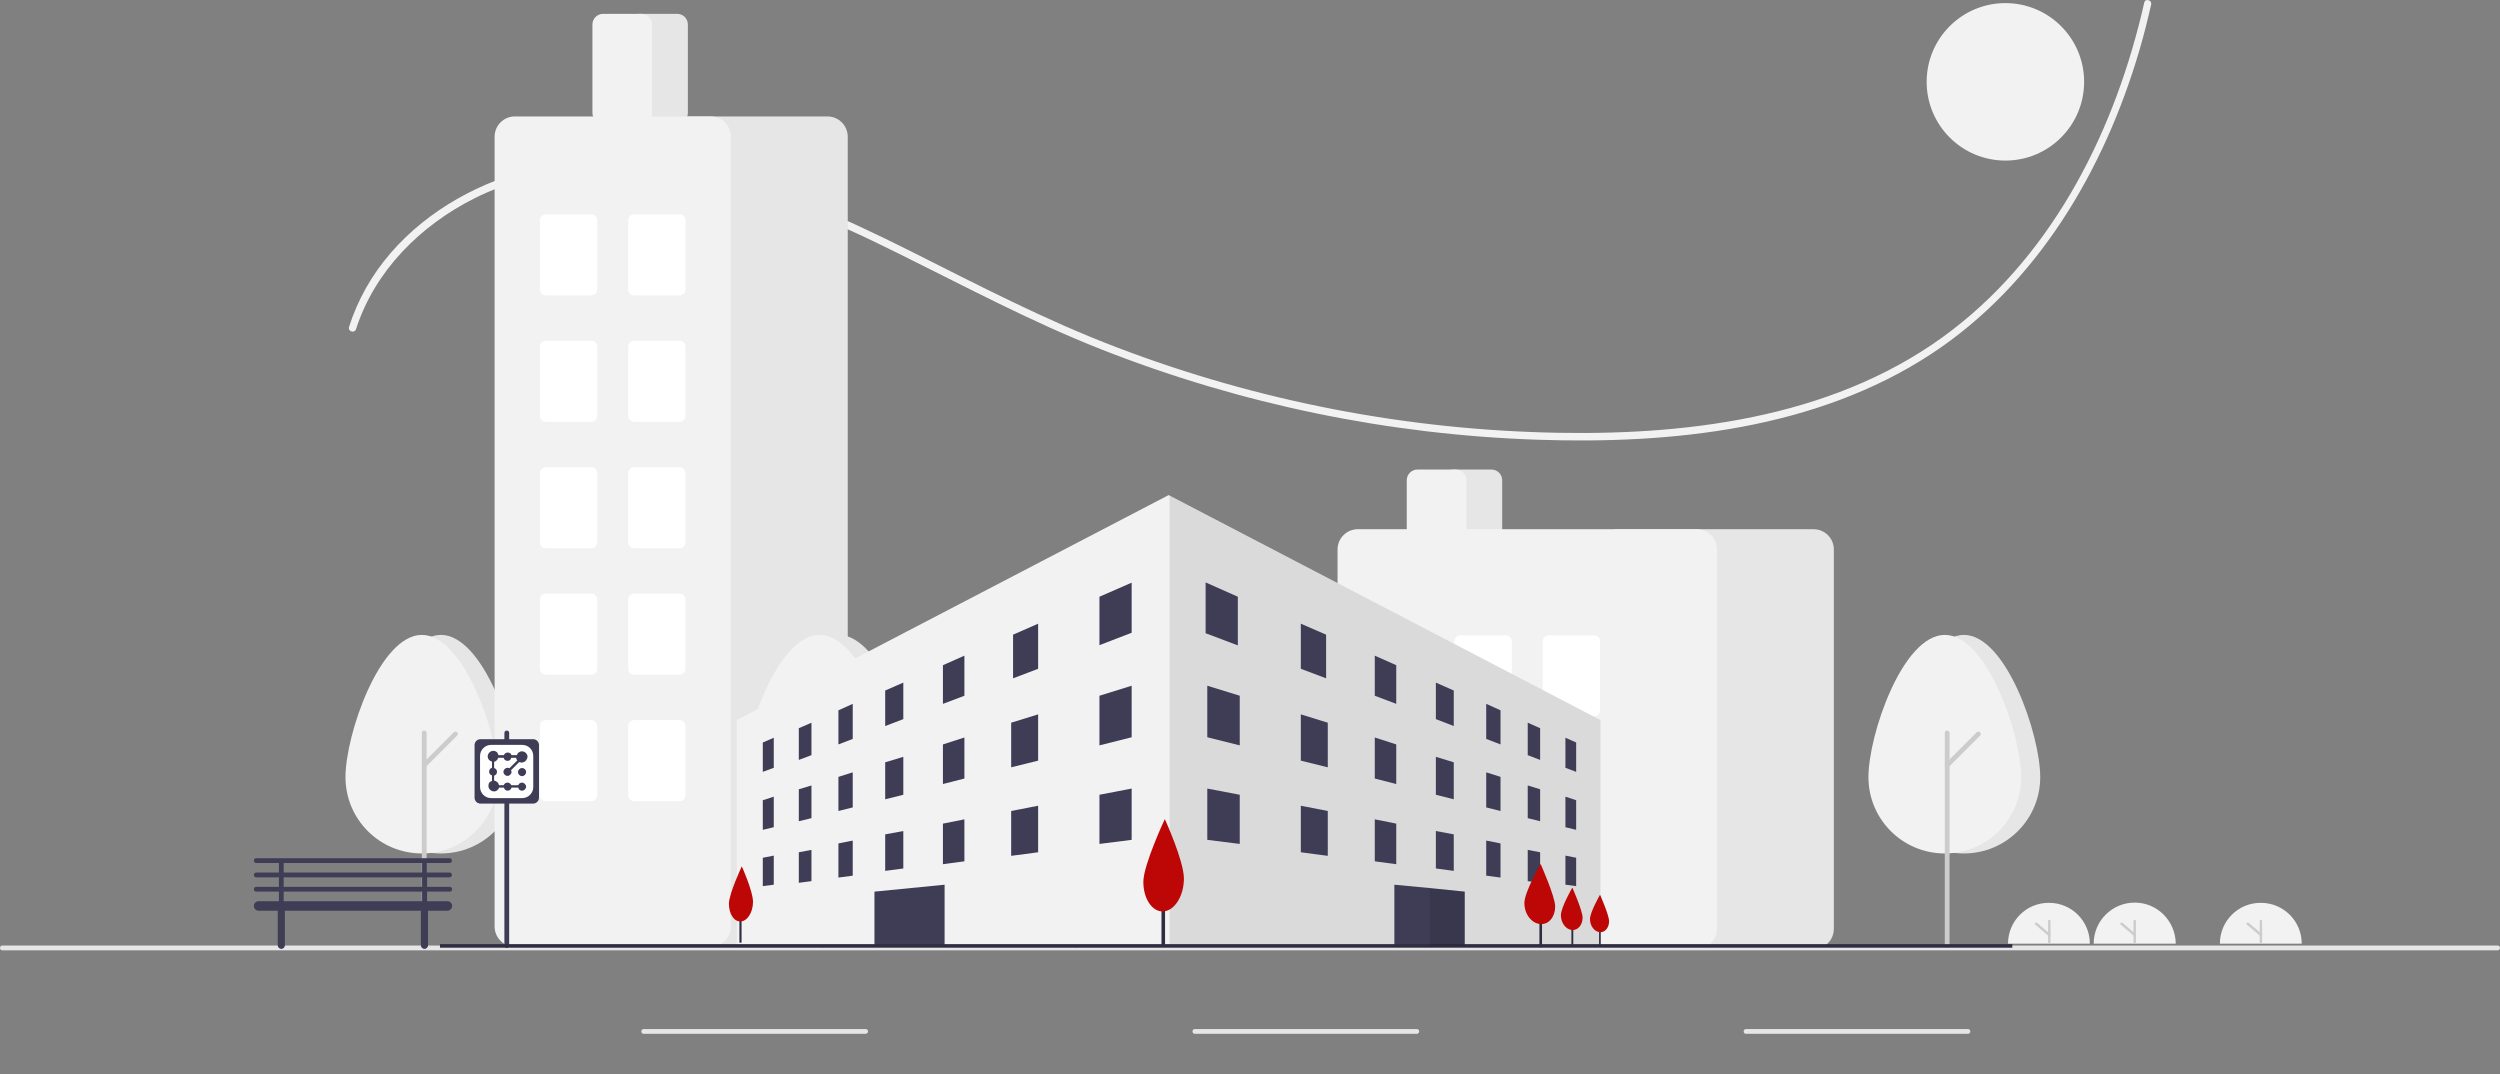 <?xml version="1.0" encoding="UTF-8"?> <svg xmlns="http://www.w3.org/2000/svg" id="Layer_1" data-name="Layer 1" version="1.1" viewBox="0 0 1047.8 450.3"><rect x="0" y="0" width="1047.8" height="450.3" fill="#808080" stroke="none"/><defs><style> .cls-1 { fill: #000; isolation: isolate; opacity: .1; } .cls-1, .cls-2, .cls-3, .cls-4, .cls-5, .cls-6, .cls-7, .cls-8 { stroke-width: 0px; } .cls-2 { fill: #3f3d56; } .cls-3 { fill: #f2f2f2; } .cls-4 { fill: #2f2e41; } .cls-5 { fill: #bd0606; } .cls-6 { fill: #ccc; } .cls-7 { fill: #fff; } .cls-8 { fill: #e6e6e6; } </style></defs><path class="cls-3" d="M877.5,395.5c0-9.5,7.7-17.2,17.2-17.2s17.1,7.7,17.2,17.2"></path><path class="cls-6" d="M894.7,395.5c-.3,0-.5-.2-.5-.5v-9c0-.3.2-.5.5-.5s.5.2.5.5h0v9c0,.3-.3.5-.5.5Z"></path><path class="cls-6" d="M894.7,392.4c0,0-.2,0-.3-.1l-5.6-4.8c-.2-.2-.2-.5,0-.7.2-.2.5-.2.7-.1h0l5.6,4.8c.2.2.2.5,0,.7-.1.1-.2.2-.3.2h0Z"></path><path class="cls-3" d="M930.4,395.5c0-9.5,7.7-17.2,17.2-17.1,9.5,0,17.1,7.7,17.1,17.1"></path><path class="cls-6" d="M947.6,395.5c-.3,0-.5-.2-.5-.5v-9c0-.3.2-.5.5-.5s.5.2.5.5v9c0,.3-.3.5-.5.5Z"></path><path class="cls-6" d="M947.6,392.4c0,0-.2,0-.3-.1l-5.6-4.8c-.2-.2-.2-.5,0-.7.2-.2.5-.2.7-.1h0l5.6,4.8c.2.2.2.5,0,.7s-.2.2-.3.2h0Z"></path><circle class="cls-3" cx="840.5" cy="34.3" r="33"></circle><path class="cls-3" d="M149.2,138c7.9-24.6,27.1-43.6,49.9-55,27-13.4,58.1-15,87.4-9.7,31.7,5.6,61.3,18.7,90,32.9,28.1,13.9,55.8,28.7,85,40.2,58.4,23,120.3,35.8,182.9,37.9,56.4,1.9,116.8-4.3,165.1-36,44.3-29.1,72.4-77,87.1-127,1.9-6.4,3.5-12.9,5-19.4.4-1.9-2.5-2.7-2.9-.8-11.8,52.2-37.1,103.8-80.2,137-46.6,36-107.9,44.3-165.1,43.3-63.4-1.1-126.1-13.2-185.3-35.8-30-11.4-58.3-26.2-87-40.6-28-14-56.9-27.1-87.7-33.6-28.1-5.9-58.3-6.3-85.4,4.2-22.3,8.6-42.7,24-54.6,45.1-2.9,5.2-5.3,10.6-7.1,16.3-.6,2,2.3,2.8,2.9,1h0Z"></path><path class="cls-8" d="M216.8,325.7c0-17.7-14.3-59.6-32-59.6s-32,41.9-32,59.6,14.3,32,32,32,32-14.3,32-32h0Z"></path><path class="cls-3" d="M208.8,325.7c0-17.7-14.3-59.6-32-59.6s-32,41.9-32,59.6,14.3,32,32,32,32-14.3,32-32h0Z"></path><path class="cls-6" d="M177.8,397.3c-.6,0-1-.4-1-1v-89.1c0-.6.4-1,1-1s1,.4,1,1v89.1c0,.5-.5,1-1,1Z"></path><path class="cls-6" d="M177.8,321.7c-.6,0-1-.4-1-1s.1-.5.3-.7l13.1-13.1c.4-.4,1-.4,1.4,0s.4,1,0,1.4l-13.1,13.1c-.2.2-.4.3-.7.3Z"></path><path class="cls-8" d="M541,325.7c0-17.7-14.3-59.6-32-59.6s-32,41.9-32,59.6,14.3,32,32,32,32-14.3,32-32h0Z"></path><path class="cls-3" d="M533,325.7c0-17.7-14.3-59.6-32-59.6s-32,41.9-32,59.6,14.3,32,32,32,32-14.3,32-32h0Z"></path><path class="cls-6" d="M502,397.3c-.6,0-1-.4-1-1v-89.1c0-.6.4-1,1-1s1,.4,1,1v89.1c0,.5-.5,1-1,1Z"></path><path class="cls-6" d="M502,321.7c-.6,0-1-.4-1-1s0-.5.3-.7l13.1-13.1c.4-.4,1-.4,1.4,0s.4,1,0,1.4l-13.1,13.1c-.2.2-.4.3-.7.3Z"></path><path class="cls-8" d="M283.8,51.8h-16c-2.5,0-4.5-2-4.5-4.5V10.3c0-2.5,2-4.5,4.5-4.5h16c2.5,0,4.5,2,4.5,4.5v37c0,2.5-2,4.5-4.5,4.5Z"></path><path class="cls-8" d="M346.8,396.8h-82c-4.7,0-8.5-3.8-8.5-8.5V57.3c0-4.7,3.8-8.5,8.5-8.5h82c4.7,0,8.5,3.8,8.5,8.5v331c0,4.7-3.8,8.5-8.5,8.5Z"></path><path class="cls-3" d="M297.8,396.8h-82c-4.7,0-8.5-3.8-8.5-8.5V57.3c0-4.7,3.8-8.5,8.5-8.5h82c4.7,0,8.5,3.8,8.5,8.5v331c0,4.7-3.8,8.5-8.5,8.5Z"></path><path class="cls-3" d="M268.8,51.8h-16c-2.5,0-4.5-2-4.5-4.5V10.3c0-2.5,2-4.5,4.5-4.5h16c2.5,0,4.5,2,4.5,4.5v37c0,2.5-2,4.5-4.5,4.5Z"></path><path class="cls-7" d="M247.8,123.8h-19c-1.4,0-2.5-1.1-2.5-2.5v-29c0-1.4,1.1-2.5,2.5-2.5h19c1.4,0,2.5,1.1,2.5,2.5v29c0,1.4-1.1,2.5-2.5,2.5Z"></path><path class="cls-7" d="M284.8,123.8h-19c-1.4,0-2.5-1.1-2.5-2.5v-29c0-1.4,1.1-2.5,2.5-2.5h19c1.4,0,2.5,1.1,2.5,2.5v29c0,1.4-1.1,2.5-2.5,2.5Z"></path><path class="cls-7" d="M247.8,176.8h-19c-1.4,0-2.5-1.1-2.5-2.5v-29c0-1.4,1.1-2.5,2.5-2.5h19c1.4,0,2.5,1.1,2.5,2.5v29c0,1.4-1.1,2.5-2.5,2.5Z"></path><path class="cls-7" d="M284.8,176.8h-19c-1.4,0-2.5-1.1-2.5-2.5v-29c0-1.4,1.1-2.5,2.5-2.5h19c1.4,0,2.5,1.1,2.5,2.5v29c0,1.4-1.1,2.5-2.5,2.5Z"></path><path class="cls-7" d="M247.8,229.8h-19c-1.4,0-2.5-1.1-2.5-2.5v-29c0-1.4,1.1-2.5,2.5-2.5h19c1.4,0,2.5,1.1,2.5,2.5v29c0,1.4-1.1,2.5-2.5,2.5Z"></path><path class="cls-7" d="M284.8,229.8h-19c-1.4,0-2.5-1.1-2.5-2.5v-29c0-1.4,1.1-2.5,2.5-2.5h19c1.4,0,2.5,1.1,2.5,2.5v29c0,1.4-1.1,2.5-2.5,2.5Z"></path><path class="cls-7" d="M247.8,282.8h-19c-1.4,0-2.5-1.1-2.5-2.5v-29c0-1.4,1.1-2.5,2.5-2.5h19c1.4,0,2.5,1.1,2.5,2.5v29c0,1.4-1.1,2.5-2.5,2.5Z"></path><path class="cls-7" d="M284.8,282.8h-19c-1.4,0-2.5-1.1-2.5-2.5v-29c0-1.4,1.1-2.5,2.5-2.5h19c1.4,0,2.5,1.1,2.5,2.5v29c0,1.4-1.1,2.5-2.5,2.5Z"></path><path class="cls-7" d="M247.8,335.8h-19c-1.4,0-2.5-1.1-2.5-2.5v-29c0-1.4,1.1-2.5,2.5-2.5h19c1.4,0,2.5,1.1,2.5,2.5v29c0,1.4-1.1,2.5-2.5,2.5Z"></path><path class="cls-7" d="M284.8,335.8h-19c-1.4,0-2.5-1.1-2.5-2.5v-29c0-1.4,1.1-2.5,2.5-2.5h19c1.4,0,2.5,1.1,2.5,2.5v29c0,1.4-1.1,2.5-2.5,2.5Z"></path><path class="cls-8" d="M625.1,226.8h-16c-2.5,0-4.5-2-4.5-4.5v-21c0-2.5,2-4.5,4.5-4.5h16c2.5,0,4.5,2,4.5,4.5v21c0,2.5-2,4.5-4.5,4.5Z"></path><path class="cls-8" d="M760.1,397.8h-82c-4.7,0-8.5-3.8-8.5-8.5v-159c0-4.7,3.8-8.5,8.5-8.5h82c4.7,0,8.5,3.8,8.5,8.5v159c0,4.7-3.8,8.5-8.5,8.5Z"></path><path class="cls-3" d="M711.1,397.8h-142c-4.7,0-8.5-3.8-8.5-8.5v-159c0-4.7,3.8-8.5,8.5-8.5h142c4.7,0,8.5,3.8,8.5,8.5v159c0,4.7-3.8,8.5-8.5,8.5Z"></path><path class="cls-3" d="M610.1,226.8h-16c-2.5,0-4.5-2-4.5-4.5v-21c0-2.5,2-4.5,4.5-4.5h16c2.5,0,4.5,2,4.5,4.5v21c0,2.5-2,4.5-4.5,4.5Z"></path><path class="cls-7" d="M631.1,300.3h-19c-1.4,0-2.5-1.1-2.5-2.5v-29c0-1.4,1.1-2.5,2.5-2.5h19c1.4,0,2.5,1.1,2.5,2.5v29c0,1.4-1.1,2.5-2.5,2.5Z"></path><path class="cls-7" d="M668.1,300.3h-19c-1.4,0-2.5-1.1-2.5-2.5v-29c0-1.4,1.1-2.5,2.5-2.5h19c1.4,0,2.5,1.1,2.5,2.5v29c0,1.4-1.1,2.5-2.5,2.5Z"></path><path class="cls-7" d="M631.1,353.3h-19c-1.4,0-2.5-1.1-2.5-2.5v-29c0-1.4,1.1-2.5,2.5-2.5h19c1.4,0,2.5,1.1,2.5,2.5v29c0,1.4-1.1,2.5-2.5,2.5Z"></path><path class="cls-7" d="M668.1,353.3h-19c-1.4,0-2.5-1.1-2.5-2.5v-29c0-1.4,1.1-2.5,2.5-2.5h19c1.4,0,2.5,1.1,2.5,2.5v29c0,1.4-1.1,2.5-2.5,2.5Z"></path><path class="cls-8" d="M1046.8,398.3H1c-.6,0-1-.4-1-1s.4-1,1-1h1045.8c.6,0,1,.4,1,1s-.5,1-1,1Z"></path><path class="cls-8" d="M362.8,433.3h-93c-.6,0-1-.4-1-1s.4-1,1-1h93c.6,0,1,.4,1,1s-.5,1-1,1Z"></path><path class="cls-8" d="M593.8,433.3h-93c-.6,0-1-.4-1-1s.4-1,1-1h93c.6,0,1,.4,1,1s-.5,1-1,1Z"></path><path class="cls-8" d="M824.8,433.3h-93c-.6,0-1-.4-1-1s.4-1,1-1h93c.6,0,1,.4,1,1s-.5,1-1,1Z"></path><path class="cls-8" d="M383.5,325.7c0-17.7-14.3-59.6-32-59.6s-32,41.9-32,59.6,14.3,32,32,32,32-14.3,32-32h0Z"></path><path class="cls-3" d="M375.5,325.7c0-17.7-14.3-59.6-32-59.6s-32,41.9-32,59.6,14.3,32,32,32,32-14.3,32-32h0Z"></path><path class="cls-6" d="M344.5,397.3c-.6,0-1-.4-1-1v-89.1c0-.6.4-1,1-1s1,.4,1,1v89.1c0,.5-.5,1-1,1Z"></path><path class="cls-6" d="M344.5,321.7c-.6,0-1-.4-1-1s.1-.5.3-.7l13.1-13.1c.4-.4,1-.4,1.4,0s.4,1,0,1.4l-13.1,13.1c-.2.2-.4.3-.7.3Z"></path><path class="cls-8" d="M855.1,325.7c0-17.7-14.3-59.6-32-59.6s-32,41.9-32,59.6,14.3,32,32,32,32-14.3,32-32h0Z"></path><path class="cls-3" d="M847.1,325.7c0-17.7-14.3-59.6-32-59.6s-32,41.9-32,59.6,14.3,32,32,32,32-14.3,32-32h0Z"></path><path class="cls-6" d="M816.1,397.3c-.6,0-1-.4-1-1v-89.1c0-.6.4-1,1-1s1,.4,1,1v89.1c0,.5-.5,1-1,1Z"></path><path class="cls-6" d="M816.1,321.7c-.6,0-1-.4-1-1s0-.5.3-.7l13.1-13.1c.4-.4,1-.4,1.4,0s.4,1,0,1.4l-13.1,13.1c-.2.2-.4.3-.7.3Z"></path><path class="cls-3" d="M841.6,395.5c0-9.5,7.7-17.2,17.2-17.1,9.5,0,17.1,7.7,17.1,17.1"></path><path class="cls-6" d="M858.9,395.5c-.3,0-.5-.2-.5-.5v-9c0-.3.2-.5.5-.5s.5.2.5.5v9c0,.3-.3.5-.5.5Z"></path><path class="cls-6" d="M858.9,392.4c0,0-.2,0-.3-.1l-5.6-4.8c-.2-.2-.2-.5,0-.7s.5-.2.7-.1h0l5.6,4.8c.2.2.2.5,0,.7-.1.1-.2.2-.3.2h0Z"></path><path class="cls-3" d="M386.5,395.5c0-9.5,7.7-17.2,17.2-17.1,9.5,0,17.1,7.7,17.1,17.1"></path><path class="cls-6" d="M403.7,395.5c-.3,0-.5-.2-.5-.5h0v-9c0-.3.2-.5.5-.5s.5.2.5.5v9c-.1.3-.3.5-.5.5Z"></path><path class="cls-6" d="M403.7,392.4c0,0-.2,0-.3-.1l-5.6-4.8c-.2-.2-.2-.5,0-.7s.5-.2.7-.1h0l5.6,4.8c.2.2.2.5,0,.7-.1.1-.2.2-.3.2h0Z"></path><g><path class="cls-2" d="M188.4,367.7c.6,0,1-.4,1-1s-.4-1-1-1h-9.5v-4h9.5c.6,0,1-.4,1-1s-.4-1-1-1h-81c-.6,0-1,.4-1,1s.4,1,1,1h9.5v4h-9.5c-.6,0-1,.4-1,1s.4,1,1,1h9.5v4h-9.5c-.6,0-1,.4-1,1s.4,1,1,1h9.5v4h-8.5c-1.1,0-2,.9-2,2s.9,2,2,2h8.1c-.1.2-.1.3-.1.5v14c0,.8.7,1.5,1.5,1.5s1.5-.7,1.5-1.5v-14c0-.2,0-.3-.1-.5h57.2c-.1.2-.1.3-.1.5v14c0,.8.7,1.5,1.5,1.5s1.5-.7,1.5-1.5v-14c0-.2,0-.3,0-.5h8.1c1.1,0,2-.9,2-2s-.9-2-2-2h-8.5v-4h9.5c.6,0,1-.4,1-1s-.4-1-1-1h-9.5v-4h9.5ZM118.9,361.7h58v4h-58v-4ZM176.9,377.7h-58v-4h58v4ZM176.9,371.7h-58v-4h58v4Z"></path><path class="cls-2" d="M212.4,397.3c-.6,0-1-.4-1-1v-89.1c0-.6.4-1,1-1s1,.4,1,1v89.1c0,.5-.5,1-1,1Z"></path><path class="cls-2" d="M223.4,336.8h-22c-1.4,0-2.5-1.1-2.5-2.5v-22c0-1.4,1.1-2.5,2.5-2.5h22c1.4,0,2.5,1.1,2.5,2.5v22c0,1.4-1.1,2.5-2.5,2.5Z"></path><path class="cls-7" d="M218.9,312.2h-13.1c-2.5,0-4.6,2.1-4.6,4.6v13.1c0,2.5,2.1,4.6,4.6,4.6h13.1c2.5,0,4.6-2.1,4.6-4.6v-13.1c0-2.6-2.1-4.6-4.6-4.6ZM218.6,319.6c-.3,0-.7-.1-1-.2l-3.4,3.4c0,.2.2.5.2.7,0,.9-.8,1.7-1.7,1.7s-1.7-.8-1.7-1.7.8-1.7,1.7-1.7.6.1.8.2l3.3-3.3c-.3-.3-.4-.7-.5-1.1h-2c-.2.8-.8,1.3-1.6,1.3s-1.5-.6-1.6-1.3h-2.3c-.2.8-.9,1.5-1.7,1.7v2.6c.7.2,1.2.8,1.2,1.6s-.5,1.4-1.2,1.6v2.1c1,.1,1.9.9,2,1.9h2c.2-.6.8-1.1,1.6-1.1s1.3.5,1.6,1.1h2.9c.2-.6.8-1.1,1.6-1.1s1.7.8,1.7,1.7-.8,1.7-1.7,1.7-1.4-.5-1.6-1.3h-2.8c-.2.7-.8,1.3-1.6,1.3s-1.4-.5-1.6-1.3h-2c-.3.9-1.1,1.6-2.2,1.6s-2.3-1-2.3-2.3.6-1.8,1.5-2.1v-2.3c-.7-.2-1.2-.8-1.2-1.6s.5-1.4,1.2-1.6v-2.6c-1-.2-1.8-1.1-1.8-2.2s1-2.3,2.3-2.3,2,.8,2.2,1.8h2.3c.2-.6.8-1.1,1.6-1.1s1.3.4,1.6,1.1h2.2c.3-.9,1.1-1.6,2.2-1.6s2.3,1,2.3,2.3c-.2,1.4-1.2,2.4-2.5,2.4ZM220.5,323.6c0,.9-.8,1.7-1.7,1.7s-1.7-.8-1.7-1.7.8-1.7,1.7-1.7,1.7.7,1.7,1.7Z"></path></g><path class="cls-8" d="M489.6,325.7c0-17.7-14.3-59.6-32-59.6s-32,41.9-32,59.6,14.3,32,32,32,32-14.3,32-32h0Z"></path><path class="cls-3" d="M481.6,325.7c0-17.7-14.3-59.6-32-59.6s-32,41.9-32,59.6,14.3,32,32,32,32-14.3,32-32h0Z"></path><path class="cls-6" d="M450.6,397.3c-.6,0-1-.4-1-1v-89.1c0-.6.4-1,1-1s1,.4,1,1v89.1c0,.5-.5,1-1,1Z"></path><path class="cls-6" d="M450.6,321.7c-.6,0-1-.4-1-1s.1-.5.3-.7l13.1-13.1c.4-.4,1-.4,1.4,0s.4,1,0,1.4l-13.1,13.1c-.2.2-.4.3-.7.3Z"></path><g><polygon class="cls-3" points="670.8 301.8 670.8 396.1 308.8 396.1 308.8 301.8 489.8 207.5 490.2 207.7 670.8 301.8"></polygon><polygon class="cls-1" points="670.8 301.8 670.8 396.1 490.2 396.1 490.2 207.7 670.8 301.8"></polygon><polygon class="cls-2" points="474.3 265.2 460.8 270.4 460.8 250.1 474.3 244.2 474.3 265.2"></polygon><polygon class="cls-2" points="324.3 321.8 319.7 323.5 319.7 311.2 324.3 309.2 324.3 321.8"></polygon><polygon class="cls-2" points="340.1 316.5 334.8 318.5 334.8 305.2 340.1 302.9 340.1 316.5"></polygon><polygon class="cls-2" points="357.4 309.7 351.4 312 351.4 297.7 357.4 295 357.4 309.7"></polygon><polygon class="cls-2" points="378.6 301.4 371 304.3 371 289.4 378.6 286.1 378.6 301.4"></polygon><polygon class="cls-2" points="404.2 291.6 395.2 295 395.2 278.8 404.2 274.8 404.2 291.6"></polygon><polygon class="cls-2" points="435.1 280.3 424.6 284.3 424.6 266 435.1 261.4 435.1 280.3"></polygon><polygon class="cls-2" points="324.3 346.7 319.7 347.8 319.7 335.4 324.3 333.9 324.3 346.7"></polygon><polygon class="cls-2" points="340.1 342.9 334.8 344.2 334.8 330.8 340.1 329.2 340.1 342.9"></polygon><polygon class="cls-2" points="357.4 338.4 351.4 339.9 351.4 325.6 357.4 323.7 357.4 338.4"></polygon><polygon class="cls-2" points="378.6 333.1 371 335 371 319.5 378.6 317.2 378.6 333.1"></polygon><polygon class="cls-2" points="404.2 326.3 395.2 328.6 395.2 312 404.2 309.1 404.2 326.3"></polygon><polygon class="cls-2" points="435.1 318.8 423.8 321.6 423.8 302.9 435.1 299.4 435.1 318.8"></polygon><polygon class="cls-2" points="474.3 309 460.8 312.4 460.8 291.6 474.3 287.4 474.3 309"></polygon><polygon class="cls-2" points="474.3 352 460.8 353.7 460.8 333.1 474.3 330.5 474.3 352"></polygon><polygon class="cls-2" points="324.3 370.8 319.7 371.4 319.7 359.5 324.3 358.6 324.3 370.8"></polygon><polygon class="cls-2" points="340.1 369.3 334.8 370 334.8 357.2 340.1 356.2 340.1 369.3"></polygon><polygon class="cls-2" points="357.4 367 351.4 367.8 351.4 353.5 357.4 352.3 357.4 367"></polygon><polygon class="cls-2" points="378.6 364 371 365 371 349.7 378.6 348.3 378.6 364"></polygon><polygon class="cls-2" points="404.2 361 395.2 362.2 395.2 345.2 404.2 343.4 404.2 361"></polygon><polygon class="cls-2" points="435.1 357.2 423.8 358.7 423.8 339.9 435.1 337.7 435.1 357.2"></polygon><polygon class="cls-2" points="656.1 321.8 660.6 323.5 660.6 311.2 656.1 309.2 656.1 321.8"></polygon><polygon class="cls-2" points="640.3 316.5 645.5 318.5 645.5 305.2 640.3 302.9 640.3 316.5"></polygon><polygon class="cls-2" points="622.9 309.7 628.9 312 628.9 297.7 622.9 295 622.9 309.7"></polygon><polygon class="cls-2" points="601.8 301.4 609.3 304.3 609.3 289.4 601.8 286.1 601.8 301.4"></polygon><polygon class="cls-2" points="576.2 291.6 585.2 295 585.2 278.8 576.2 274.8 576.2 291.6"></polygon><polygon class="cls-2" points="545.2 280.3 555.8 284.3 555.8 266 545.2 261.4 545.2 280.3"></polygon><polygon class="cls-2" points="656.1 346.7 660.6 347.8 660.6 335.4 656.1 333.9 656.1 346.7"></polygon><polygon class="cls-2" points="640.3 342.9 645.5 344.2 645.5 330.8 640.3 329.2 640.3 342.9"></polygon><polygon class="cls-2" points="622.9 338.4 628.9 339.9 628.9 325.6 622.9 323.7 622.9 338.4"></polygon><polygon class="cls-2" points="601.8 333.1 609.3 335 609.3 319.5 601.8 317.2 601.8 333.1"></polygon><polygon class="cls-2" points="576.2 326.3 585.2 328.6 585.2 312 576.2 309.1 576.2 326.3"></polygon><polygon class="cls-2" points="545.2 318.8 556.5 321.6 556.5 302.9 545.2 299.4 545.2 318.8"></polygon><polygon class="cls-2" points="506 309 519.6 312.4 519.6 291.6 506 287.4 506 309"></polygon><polygon class="cls-2" points="506 352 519.6 353.7 519.6 333.1 506 330.5 506 352"></polygon><polygon class="cls-2" points="656.1 370.8 660.6 371.4 660.6 359.5 656.1 358.6 656.1 370.8"></polygon><polygon class="cls-2" points="640.3 369.3 645.5 370 645.5 357.2 640.3 356.2 640.3 369.3"></polygon><polygon class="cls-2" points="622.9 367 628.9 367.8 628.9 353.5 622.9 352.3 622.9 367"></polygon><polygon class="cls-2" points="601.8 364 609.3 365 609.3 349.7 601.8 348.3 601.8 364"></polygon><polygon class="cls-2" points="576.2 361 585.2 362.2 585.2 345.2 576.2 343.4 576.2 361"></polygon><polygon class="cls-2" points="545.2 357.2 556.5 358.7 556.5 339.9 545.2 337.7 545.2 357.2"></polygon><polygon class="cls-2" points="518.8 270.5 505.3 265.4 505.3 244.1 518.8 250.1 518.8 270.5"></polygon><rect class="cls-4" x="645.2" y="379.3" width="1.1" height="17.7"></rect><rect class="cls-4" x="658.6" y="384.1" width=".8" height="12.5"></rect><rect class="cls-4" x="670.2" y="385.6" width=".7" height="11"></rect><polygon class="cls-2" points="613.9 373.7 613.9 396.5 599.2 396.4 584.4 396.4 584.4 370.8 599.2 372.2 613.9 373.7"></polygon><polygon class="cls-2" points="366.5 396.5 395.9 396.4 395.9 370.8 366.5 373.7 366.5 396.5"></polygon><rect class="cls-4" x="184.4" y="395.7" width="659" height="1.5"></rect><polygon class="cls-1" points="613.9 373.7 613.9 396.5 599.2 396.4 599.2 372.2 613.9 373.7"></polygon><rect class="cls-4" x="486.8" y="375.7" width="1.5" height="21.1"></rect><path class="cls-5" d="M496.2,368.2c0,7.4-4,13.6-8.7,13.8-4.6.2-8.3-5.3-8.3-12.4s9-26.3,9-26.3c0,0,8,17.5,8,24.9Z"></path><rect class="cls-4" x="309.9" y="382.5" width=".9" height="12.6"></rect><path class="cls-5" d="M315.6,378c0,4.4-2.4,8.1-5.2,8.2-2.8.1-4.9-3.2-4.9-7.4s5.4-15.7,5.4-15.7c0,0,4.7,10.4,4.7,14.9Z"></path><path class="cls-5" d="M651.8,380c0,4.2-2.6,7.5-6.1,7.3-3.7-.2-6.8-4.1-6.8-8.8s6.8-16.4,6.8-16.4c0,0,6.1,13.7,6.1,17.8Z"></path><path class="cls-5" d="M663.3,384.6c0,3-1.9,5.3-4.3,5.2-2.6-.1-4.8-2.9-4.8-6.2s4.8-11.6,4.8-11.6c0,0,4.3,9.7,4.3,12.6Z"></path><path class="cls-5" d="M674.4,386.1c0,2.6-1.6,4.7-3.8,4.6-2.3-.1-4.2-2.6-4.2-5.5s4.2-10.2,4.2-10.2c0,0,3.8,8.5,3.8,11.1Z"></path></g></svg> 